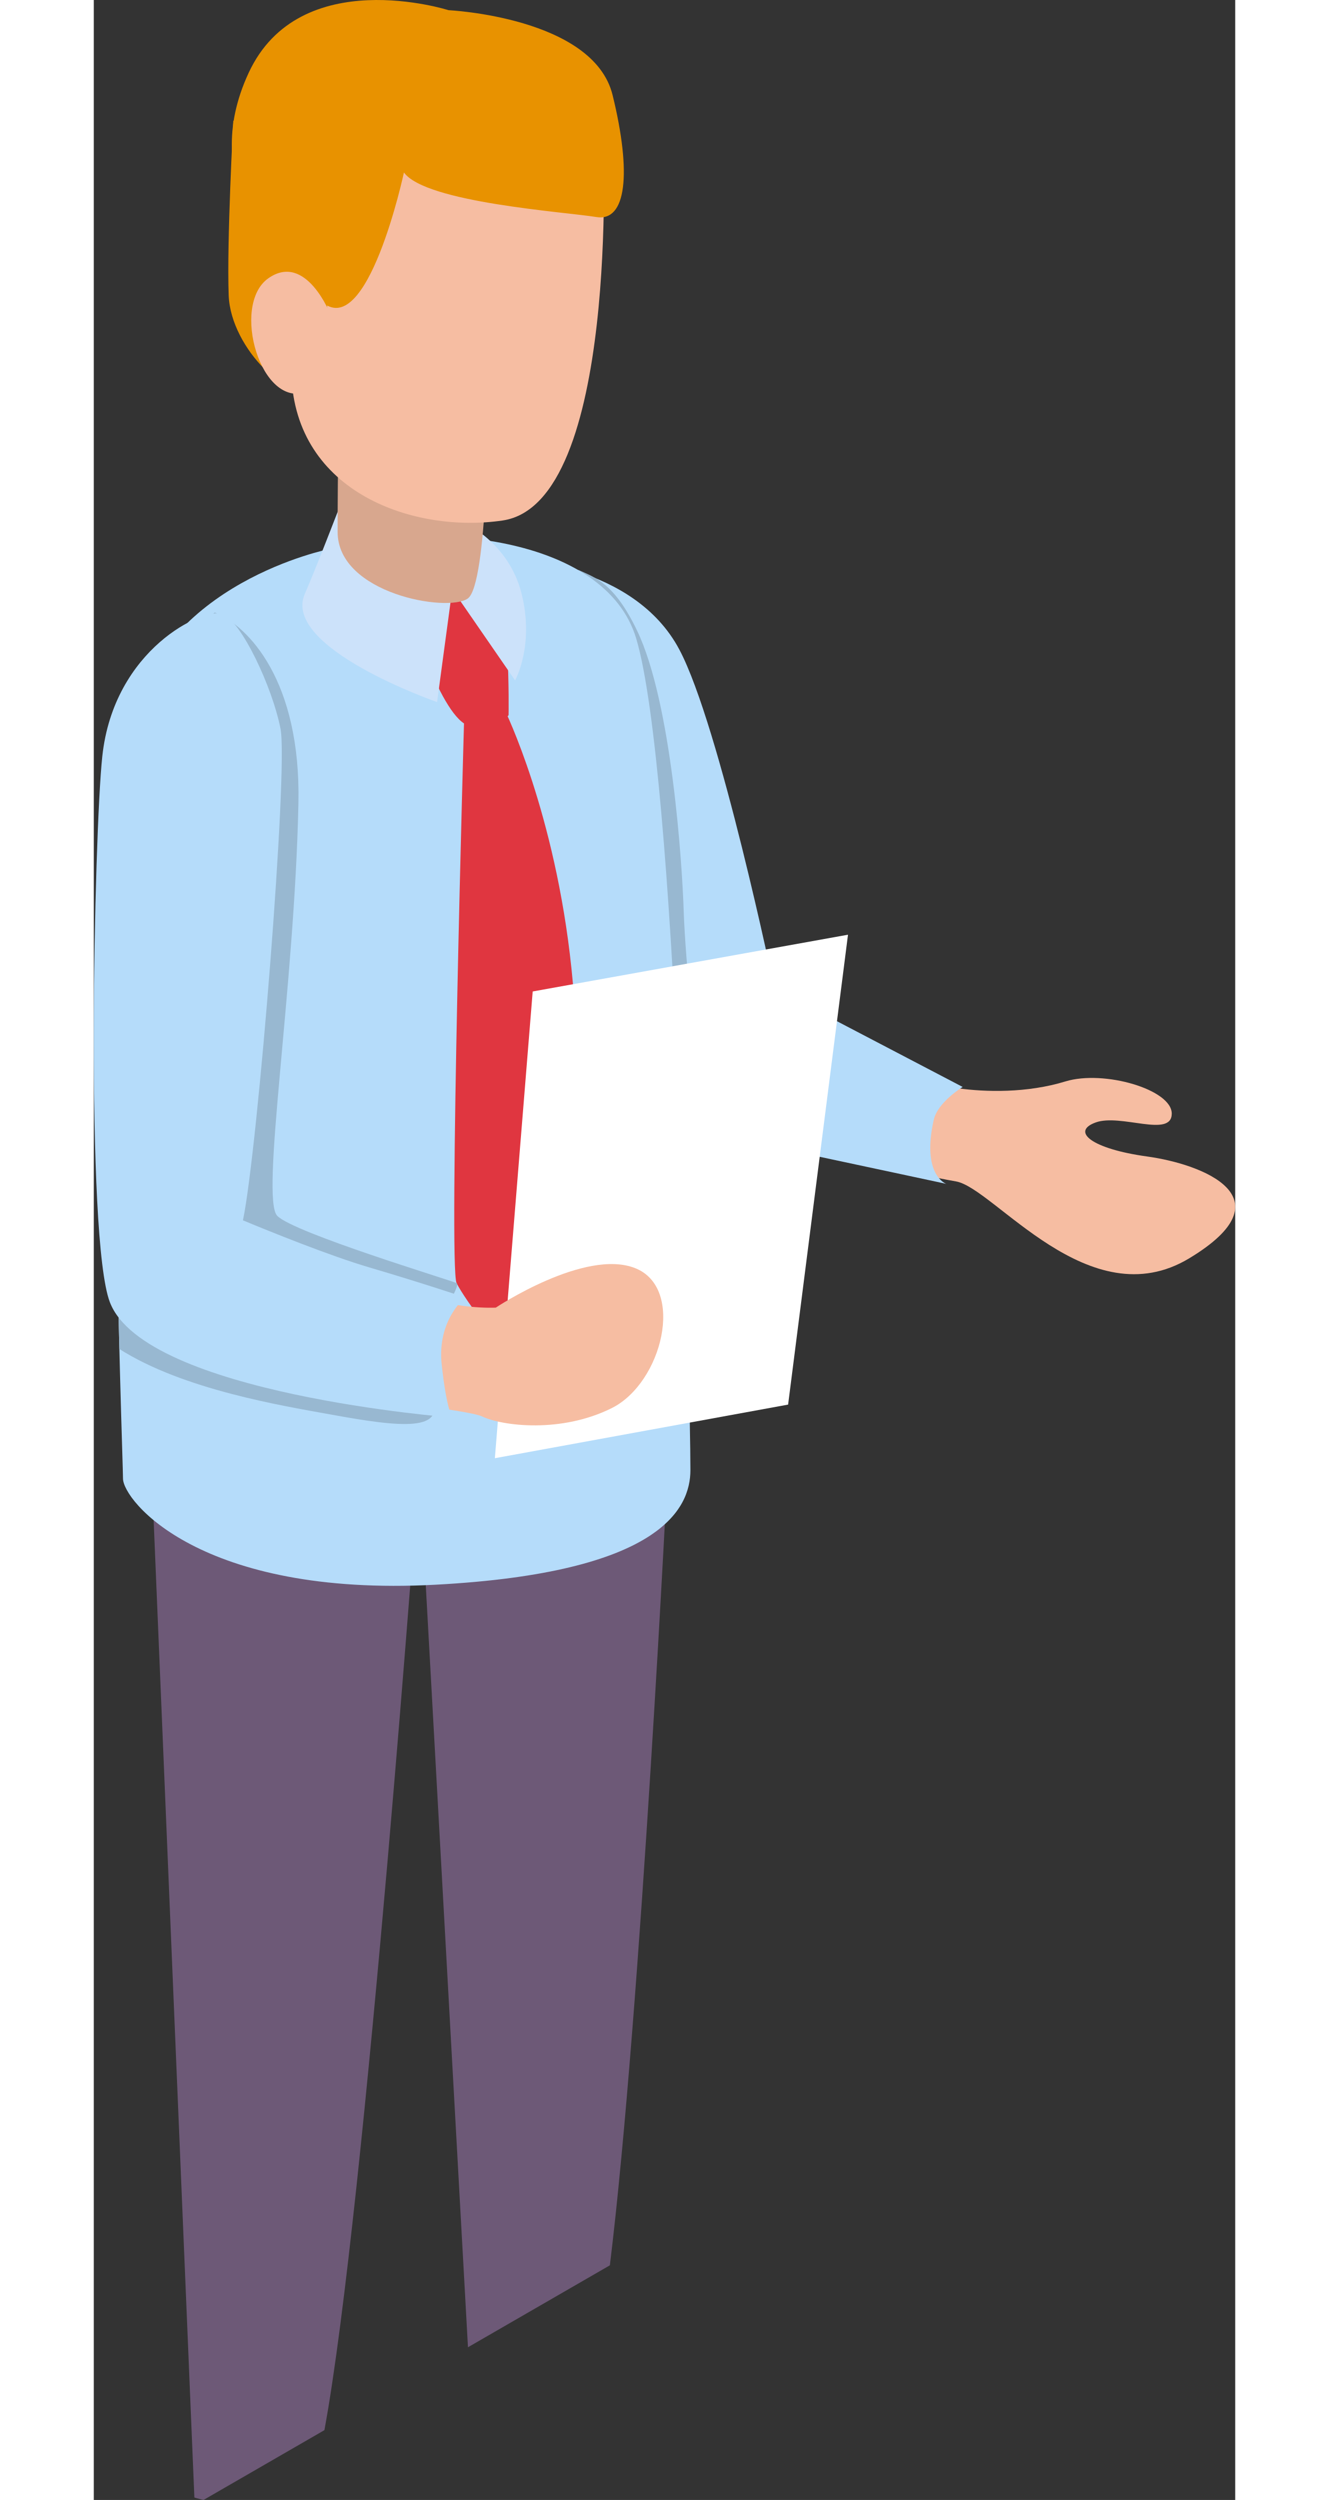 <?xml version="1.0" encoding="utf-8"?>
<!-- Generator: Adobe Illustrator 16.0.0, SVG Export Plug-In . SVG Version: 6.00 Build 0)  -->
<!DOCTYPE svg PUBLIC "-//W3C//DTD SVG 1.1//EN" "http://www.w3.org/Graphics/SVG/1.1/DTD/svg11.dtd">
<svg version="1.1" id="OBJECTS" xmlns="http://www.w3.org/2000/svg" xmlns:xlink="http://www.w3.org/1999/xlink" x="0px" y="0px"
	 width="70.859px" height="133.269px" viewBox="0 0 60.859 133.269" enable-background="new 0 0 60.859 133.269"
	 xml:space="preserve">
    <rect x="0" y="0" width="60.859" height="133.269" fill="#333333" stroke="none"/>
    <style>
        .face{animation:face 3s linear infinite;}
        @keyframes face{0%{transform:translate(0,0);}10%{transform:translate(1px,1px) rotate(1deg) skewX(-2deg);}60%{transform:translate(1px,1px) rotate(1deg) skewX(-2deg);}65%{transform:translate(0,0) rotate(0);}100%{transform:translate(0,0) rotate(0);}}
        .arm2{animation:arm2 3s linear infinite;}
        @keyframes arm2{0%{transform:skewY(0);}10%{transform:skewY(-10deg);}60%{transform:skewY(-10deg);}65%{transform:skewY(0);}100%{transform:skewY(0);}}
        .arm{animation:arm 3s linear infinite 0.2s;}
        @keyframes arm{0%{transform:skewY(0);}10%{transform:skewX(-1deg) skewY(3deg);}60%{transform:skewX(-1deg) skewY(3deg);}65%{transform:skewY(0);}100%{transform:skewY(0);}}
    </style>
<g>
	<g>
		<path fill="#6D5977" d="M30.623,77.856l-13.271,0.35l2.599,46.923l7.566-4.368C29.18,107.196,30.623,77.856,30.623,77.856z"/>
		<path fill="#6D5977" d="M3.089,78.583l2.275,54.557c0,0,0.186,0.058,0.487,0.13l6.446-3.722
			c2.182-11.804,5.055-51.342,5.055-51.342L3.089,78.583z"/>
	</g>
	<g>
        <g class="arm">
            <path fill="#F6BDA2" d="M25.932,43.705l5.813,16.273c0,0,12.304,2.677,14.229,3.003c2.03,0.346,7.098,7.324,12.438,4.095
                c5.337-3.222,0.711-5.019-2.251-5.425c-2.965-0.41-4.074-1.334-2.742-1.814c1.329-0.484,4.04,0.835,4.056-0.461
                c0.021-1.293-3.614-2.354-5.668-1.727c-2.057,0.63-4.263,0.57-5.742,0.365c-1.481-0.202-10.389-4.672-10.389-4.672l-1.72-10.179
                L25.932,43.705z"/>
            <path fill="#B5DCFA" d="M44.786,59.694c0.212-0.942,1.542-1.75,1.542-1.75l-10.042-5.25c0,0-2.911-14.003-5.063-18.063
                c-2.447-4.617-8.887-4.809-8.887-4.809c-0.225,2.817,8.741,30.33,9.241,30.371s13.875,2.917,13.875,2.917
                S44.12,62.652,44.786,59.694z"/>
        </g>
		<path fill="#98B8D1" d="M32.453,58.236c-0.333-1.25-0.917-7.083-1-9.667s-0.646-11.104-2.479-14.938
			c-1.205-2.52-2.215-2.836-3.097-3.23c-1.944-0.523-3.54-0.579-3.54-0.579c-0.225,2.817,8.741,30.33,9.241,30.371"/>
		<path fill="#B5DCFA" d="M12.586,29.262c0,0-9.078,1.793-10.566,9.297c-1.653,8.339-0.462,39.096-0.462,40.26
			c0,1.166,4.111,6.332,16.667,5.66c11.955-0.639,13.586-4.035,13.586-6.109c0-4.33-0.791-37.27-2.887-44.321
			C27.268,28.478,17.672,27.764,12.586,29.262z"/>
		<g>
			<path fill="#E03640" d="M21.193,31.302l-4.392,1.271c0,0,1.731,5.779,3.235,6.126c1.503,0.347,2.08-0.579,2.08-0.579
				S22.233,31.302,21.193,31.302z"/>
			<path fill="#E03640" d="M21.916,37.86c0,0,2.687,5.461,3.554,13.782c0.867,8.321-0.144,16.844-0.144,16.844
				s-1.214,3.467-2.254,3.727c-1.041,0.262-3.294-2.945-3.728-3.813c-0.433-0.867,0.405-30.194,0.405-30.194L21.916,37.86z"/>
		</g>
		<g>
			<path fill="#CCE2FA" d="M19.69,27.835c0,0,2.426,1.04,3.12,3.813c0.693,2.774-0.347,4.623-0.347,4.623l-3.349-4.854L19.69,27.835
				z"/>
			<path fill="#CCE2FA" d="M18.304,37.427l0.81-6.009l-4.854-3.236l-1.157-1.156c0,0-1.29,3.354-1.848,4.623
				C9.983,34.538,18.304,37.427,18.304,37.427z"/>
				<path fill="#D8A78E" d="M21.022,21.546c0,0-0.011,9.6-1.081,10.359c-1.068,0.76-6.94-0.255-6.94-3.548
					c0-3.292,0.074-7.662,0.074-7.662L21.022,21.546z"/>
			<g class="face">
				<path fill="#F6BDA2" d="M27.16,7.545c0,0,0.877,19.276-5.357,20.201c-4.681,0.693-11.065-1.446-11.269-7.802
					c-0.205-6.355-2.226-15.719,2.189-15.732C17.135,4.202,27.672,3.257,27.16,7.545z"/>
				<path fill="#E89200" d="M7.44,6.431c0,0-0.354,6.442-0.247,9.319c0.114,2.88,3.418,5.929,4.551,4.796
					c1.132-1.133,0.64-11.688,0.64-11.688L7.44,6.431z"/>
				<path fill="#E89200" d="M18.915,0.543c0,0,7.726,0.368,8.747,4.526c1.02,4.161,0.743,6.773-0.875,6.5
					c-1.62-0.27-9.089-0.762-10.25-2.375c0,0-1.964,9.169-4.428,6.843C9.641,13.714,5.536,9.751,8.259,3.88
					C10.984-1.988,18.915,0.543,18.915,0.543z"/>
				<path fill="#F6BDA2" d="M12.619,16.767c0,0-1.308-3.354-3.32-1.926c-2.009,1.428-0.385,7.001,2.086,6.039
					C13.853,19.916,12.619,16.767,12.619,16.767z"/>
			</g>
		</g>
        <g class="arm2">
		<polygon fill="#FFFFFF" points="40.213,49.828 23.402,52.854 21.385,77.735 37.02,74.877 		"/>
		<path fill="#98B8D1" d="M17.953,74.319c-1-2.084,1.75-5.75,1.391-5.918s-8.641-2.665-9.558-3.582s0.917-12.042,1.125-22
			c0.136-6.516-2.651-9.435-4.458-10.167c-1.943,1.424-3.841,2.924-4.433,5.907c-1.186,5.982-0.908,23.499-0.656,33.354
			c3.415,2.173,8.673,3.021,11.256,3.49C16.287,76.07,18.953,76.403,17.953,74.319z"/>
		<path fill="#F6BDA2" d="M9.017,54.973c0,0-1.891,9.431-1.615,10.481c0.274,1.051,7.744,2.543,9.748,3.461
			c2.006,0.918,4.285,0.793,4.285,0.793s4.748-3.166,7.43-2.105c2.682,1.059,1.449,6.111-1.244,7.459
			c-2.694,1.348-5.814,0.963-6.911,0.449c-1.095-0.516-11.566-1.301-16.123-3.396c-4.558-2.09-4.334-7.363-4.298-9.055
			c0.038-1.694-0.083-9.586-0.083-9.586L9.017,54.973z"/>
		<path fill="#B5DCFA" d="M19.807,69.167c0,0-2.271-0.765-5.104-1.599c-2.125-0.625-5.295-1.91-6.75-2.514
			c0.788-3.73,2.423-24.047,2.004-26.201c-0.436-2.233-2.088-5.732-3.086-6.118c-0.998-0.383-5.807,1.853-6.418,7.595
			c-0.438,4.116-0.902,25.66,0.404,29.087c1.868,4.9,18.258,6.15,18.258,6.15s-0.311-0.446-0.565-2.833S19.807,69.167,19.807,69.167
			z"/>
        </g>
	</g>
</g>
</svg>
